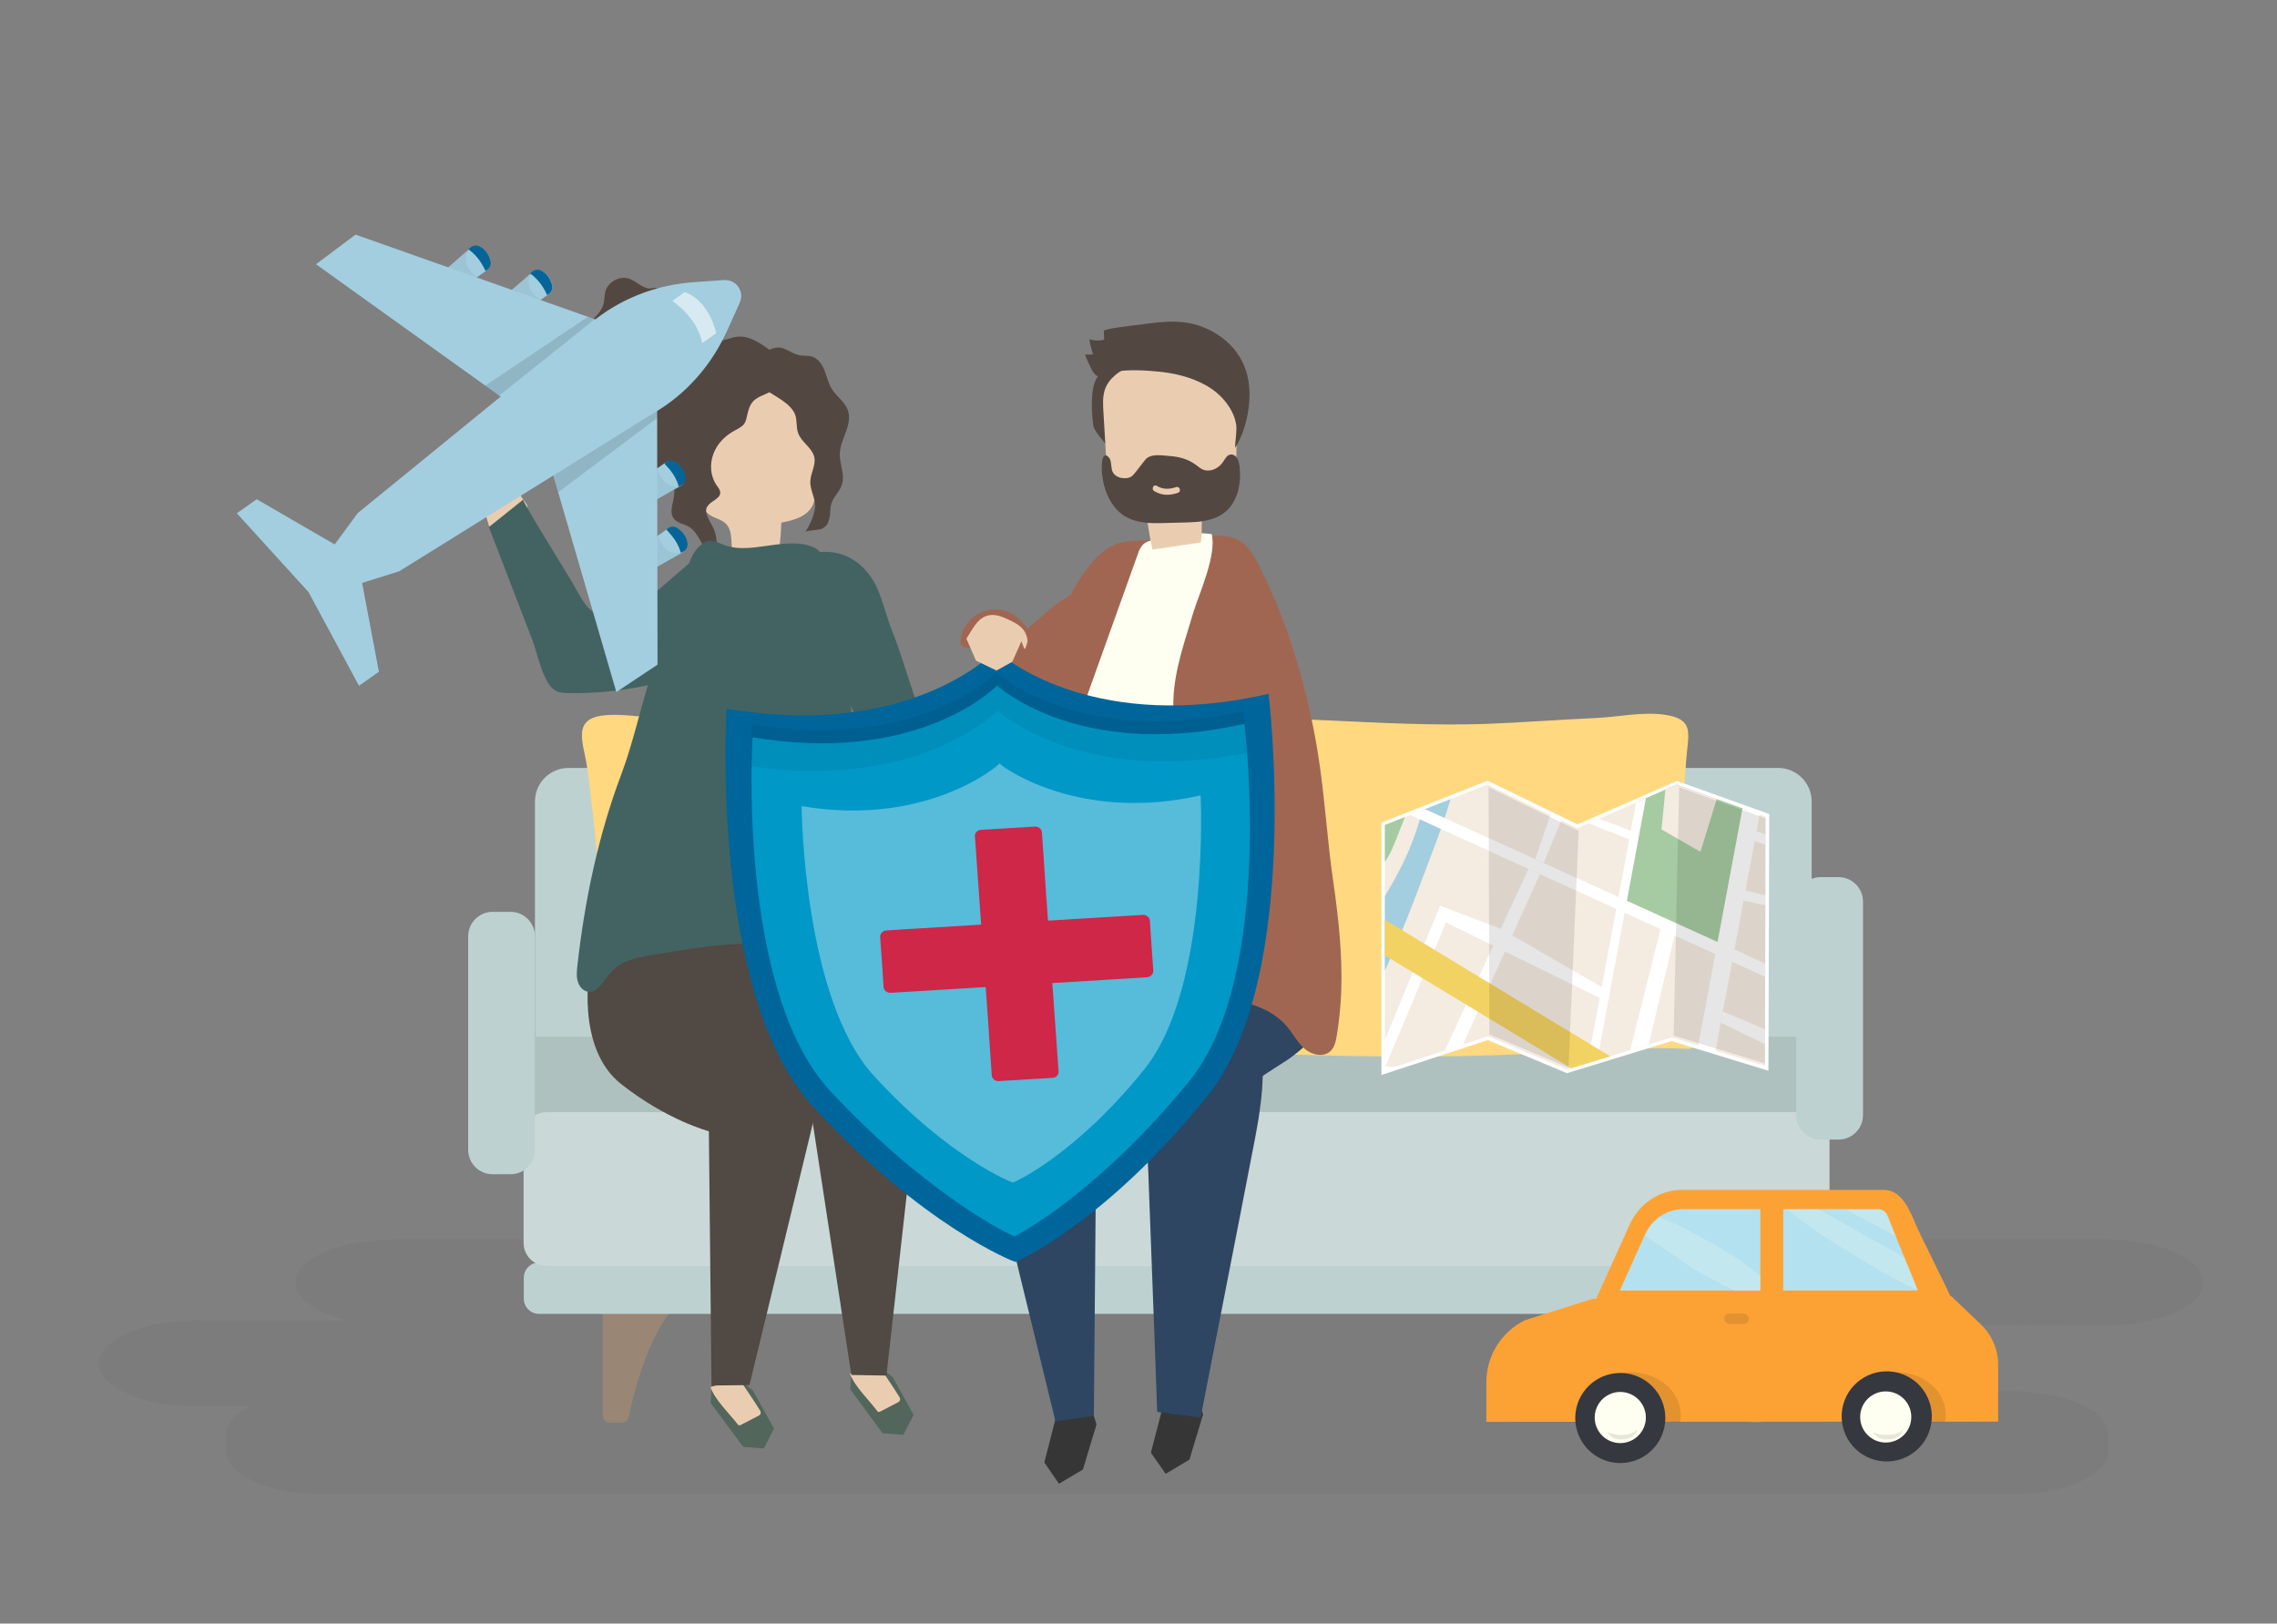 <?xml version="1.0" encoding="utf-8"?>
<!-- Generator: Adobe Illustrator 22.1.0, SVG Export Plug-In . SVG Version: 6.00 Build 0)  -->
<svg version="1.1" xmlns="http://www.w3.org/2000/svg" xmlns:xlink="http://www.w3.org/1999/xlink" x="0px" y="0px"
	 viewBox="0 0 1122 800" style="enable-background:new 0 0 1122 800;" xml:space="preserve">
<rect x="0" y="0" width="1122" height="800" fill="#808080" stroke="none"/>
<style type="text/css">
	.st0{display:none;}
	.st1{display:inline;fill:#FFFFFF;}
	.st2{opacity:0.1;fill:#606060;}
	.st3{fill:#998675;}
	.st4{fill:#BDD1D0;}
	.st5{fill:#AEC1BF;}
	.st6{fill:#CAD8D7;}
	.st7{fill:#FFD880;}
	.st8{fill:#363636;}
	.st9{fill:#2E4661;}
	.st10{fill:#A16652;}
	.st11{fill:#FFFFF1;}
	.st12{fill:#534741;}
	.st13{fill:#EACDB0;}
	.st14{fill:#52665B;}
	.st15{fill:#514943;}
	.st16{fill:#426362;}
	.st17{fill:#FFFFFF;}
	.st18{clip-path:url(#SVGID_2_);}
	.st19{clip-path:url(#SVGID_4_);fill:#A6CAA2;}
	.st20{clip-path:url(#SVGID_4_);fill:#A3CEDF;}
	.st21{clip-path:url(#SVGID_4_);fill:#FFFFFF;}
	.st22{clip-path:url(#SVGID_4_);fill:#F4EBE1;}
	.st23{clip-path:url(#SVGID_4_);fill:#F2D263;}
	.st24{opacity:0.1;}
	.st25{fill:#00659A;}
	.st26{fill:#0098C7;}
	.st27{opacity:6.000000e-02;}
	.st28{opacity:0.34;}
	.st29{fill:#CE2747;}
	.st30{display:inline;}
	.st31{fill:#DACAAF;}
	.st32{fill:#37454D;}
	.st33{fill:#4F3C22;}
	.st34{opacity:7.000000e-02;}
	.st35{fill:#99142B;}
	.st36{opacity:0.12;}
	.st37{fill:#A3CEDF;}
	.st38{opacity:5.000000e-02;}
	.st39{fill:#066598;}
	.st40{opacity:0.57;fill:#FFFFFF;}
	.st41{fill:#FCA235;}
	.st42{fill:#B4E1EF;}
	.st43{opacity:0.2;}
	.st44{fill:#35383F;}
</style>
<g id="Background" class="st0">
	<rect class="st1" width="1122" height="800"/>
</g>
<g id="shadow">
	<path class="st2" d="M1037.1,610.7H194.2c-26.7,0-48.5,9.5-48.5,21.2l0,0c0,8.1,10.5,15.1,25.7,18.7H97.2
		c-26.7,0-48.5,9.5-48.5,21.2l0,0c0,11.7,21.8,21.2,48.5,21.2h25.9c-7.2,3.7-11.6,8.5-11.6,13.7v8.5c0,11.7,21.8,21.2,48.5,21.2
		h830.4c26.7,0,48.5-9.5,48.5-21.2v-8.5c0-11.7-21.8-21.2-48.5-21.2l-56.5,0.5c4.3,0,11.3-1.5,16-4.5c8.2-5.2,8.6-13.2,4.6-19.8
		c-2.6-4.3-6.8-7.7-17.1-8.9l99.8,0.3c26.7,0,48.5-9.5,48.5-21.2l0,0C1085.6,620.3,1063.7,610.7,1037.1,610.7z"/>
</g>
<g id="object">
	<g>
		<g>
			<path class="st3" d="M297,638.1v59.4c0,1.9,1.6,3.5,3.5,3.5h5.9c1.7,0,3.1-1.2,3.4-2.8c2-9.8,9.7-43.1,25.7-57.5
				c2.3-2.1,0.8-6-2.4-6h-32.6C298.6,634.7,297,636.2,297,638.1z"/>
			<path class="st3" d="M871.8,640.1v55.5c0,3-2.4,5.4-5.4,5.4H864c-2.6,0-4.8-1.8-5.3-4.3c-2.2-10.6-9.1-38.2-22.4-53
				c-3.1-3.5-0.7-9,4-9h26.1C869.3,634.7,871.8,637.1,871.8,640.1z"/>
			<path class="st4" d="M876.2,580.4H280.1c-9.1,0-16.5-7.4-16.5-16.5v-169c0-9.1,7.4-16.5,16.5-16.5h596.1
				c9.1,0,16.5,7.4,16.5,16.5v169C892.7,573,885.3,580.4,876.2,580.4z"/>
			<rect x="263.6" y="510.8" class="st5" width="629.1" height="47.5"/>
			<path class="st4" d="M894,647.4H265.6c-4.2,0-7.5-3.4-7.5-7.5v-10.3c0-4.2,3.4-7.5,7.5-7.5H894c4.2,0,7.5,3.4,7.5,7.5v10.3
				C901.6,644,898.2,647.4,894,647.4z"/>
			<path class="st6" d="M890.2,623.8H269.4c-6.3,0-11.4-5.1-11.4-11.4v-53c0-6.3,5.1-11.4,11.4-11.4h620.7c6.3,0,11.4,5.1,11.4,11.4
				v53C901.6,618.7,896.5,623.8,890.2,623.8z"/>
			<path class="st4" d="M906,561.5h-8.9c-6.6,0-12-5.4-12-12V444.2c0-6.6,5.4-12,12-12h8.9c6.6,0,12,5.4,12,12v105.3
				C918,556.1,912.6,561.5,906,561.5z"/>
			<path class="st4" d="M251.6,578.6h-8.9c-6.6,0-12-5.4-12-12V461.3c0-6.6,5.4-12,12-12h8.9c6.6,0,12,5.4,12,12v105.3
				C263.6,573.2,258.2,578.6,251.6,578.6z"/>
			<path class="st7" d="M556.3,502.9c-0.8-9-3.5-19.6-3.8-23.1c-1.2-14.5-3.1-28.8-3.7-43.3c-0.9-20.9,0.5-42.5,2.4-63.3
				c1.1-12.1,3.9-18.9-11.3-21c-11.9-1.6-23.9,1.1-35.8,1.6c-19,0.8-37.9,2.2-56.9,2.9c-27,0.9-54.1-0.5-81.1-1.7
				c-13.8-0.6-27.6-1.2-41.4-1.4c-9.2-0.1-18.6-2.2-27.8-1c-15.3,1.9-9.2,14-7.6,25.5c3.9,28.7,6.5,57.6,8.1,86.5
				c0.4,8.2,0.8,16.5,0.3,24.7c-0.4,6.2-5,17.9-2,23.5c4.3,8.1,23.7,5.9,31.7,6.2c20.4,0.8,40.9,1.2,61.3,1.5
				c31,0.4,62-0.2,92.9-1.8c23.3-1.2,47.1-2.9,70.4-1.9C556.4,517.1,557,510.6,556.3,502.9z"/>
			<path class="st7" d="M835.9,502.9c-0.8-9-3.3-19.6-3.6-23.1c-1.2-14.5-2.9-28.8-3.5-43.3c-0.8-20.9,0.5-42.5,2.2-63.3
				c1-12.1,3.8-18.9-10.7-21c-11.3-1.6-22.7,1.1-34,1.6c-18,0.8-36,2.2-54,2.9c-25.7,0.9-51.4-0.5-77.1-1.7
				c-13.1-0.6-26.2-1.2-39.4-1.4c-8.8-0.1-17.6-2.2-26.4-1c-14.6,1.9-8.7,14-7.2,25.5c3.7,28.7,6.2,57.6,7.7,86.5
				c0.4,8.2,0.7,16.5,0.3,24.7c-0.3,6.2-4.8,17.9-1.9,23.5c4.1,8.1,22.6,5.9,30.1,6.2c19.4,0.8,38.8,1.2,58.3,1.5
				c29.4,0.4,58.9-0.2,88.3-1.8c22.2-1.2,44.8-2.9,66.9-1.9C836.1,517.1,836.6,510.6,835.9,502.9z"/>
		</g>
		<g>
			<g>
				<polygon class="st8" points="521.2,694.9 514.6,720.6 521.8,731.1 533.6,724.1 540.3,701.9 535.2,685.2 				"/>
				<polygon class="st8" points="573.8,690 567.1,715.8 574.4,726.2 586.1,719.2 592.8,697 587.8,680.3 				"/>
				<path class="st9" d="M563.3,523.7c-2.1-6.6-5.1-16.5-11.5-19.1c-13.4-5.5-28-10.3-41.8-6.2c-9.4,2.8-17.8,9.8-22.9,19.1
					c-3.9,7-6,15.3-6,23.5c0,7.9,3.8,14.5,5.6,22.1c11.1,45.8,22.2,91.5,33.4,137.3l18.9-2.8l1.2-140.4
					C548,549.4,567.4,536.8,563.3,523.7z"/>
				<path class="st9" d="M621,545.1c0.7-5,1.1-10,1.2-14.8c0.1-3.9-0.1-7.9-1.4-11.4c-1.4-4-4.1-7.1-7-9.9
					c-10.2-9.7-23.6-14.4-36.8-11c-5.9,1.5-11.4,4.5-16.5,8.1c-5.9,4.1-11.4,9-15.8,15.2c-0.4,0.6-0.9,1.3-0.7,2
					c0.1,0.5,0.5,0.9,0.9,1.3c7.3,6.9,13,16,16.6,26c4.3,12.2,4.2,24.1,4.7,37c0.6,15.1,1.1,30.2,1.7,45.3
					c0.8,20.9,1.6,41.8,2.3,62.8l21.4,2.8c3.8-19.3,7.5-38.5,11.3-57.8c5.3-27.1,10.6-54.1,15.8-81.2
					C619.6,554.8,620.4,550,621,545.1z"/>
			</g>
			<path class="st9" d="M650.8,501c0.4-5-1.1-10.2-2.7-15c-2.7-8.2-6-16.5-11.9-22.8c-12.4-13.4-27.2-9.7-43.2-9.9
				c-11.8-0.2-23.5,0.7-35.2,2.5c-9.7,1.5-23.7,2.4-31.5,8.5c-9.8,7.6-18.9,16.3-27,25.8c-9.7,11.5-21.1,31.8-1.9,40.5
				c3.7,1.7,7.9,1.7,12,1.3c12.6-1,24.8-4.9,37.4-6.5c12.5-1.6,26.2-0.7,36.4,6.8c7,5.2,13.8,13.7,22.3,11.8
				c6-1.4,8.5-7.3,12.8-10.9c6.3-5.2,14.1-8.9,20.6-14.2c4.6-3.7,9.2-8,11-13.7C650.4,503.8,650.7,502.4,650.8,501z"/>
		</g>
		<path class="st10" d="M660.9,488.6c-0.3,7.2-1,14.4-2.2,21.7c-0.5,2.9-1.1,5.9-3.3,7.8c-3.4,3-9,1.7-12.5-1.3
			c-3.5-3-5.6-7.2-8.5-10.7c-10.2-12.3-28.1-14.2-44-15.2c-11.7-0.7-23.4-1.4-35-2.2c-10.7-0.7-21.5-1.3-31.9,1.2
			c-19.9,4.8-38,20.9-58.1,17.2c-0.8-0.1,10.4-12.3,11.6-13.2c6.3-5.2,5.7-5.9,5.7-14.7c0-16.8,0.8-33.7,2.3-50.5
			c2.8-30.6,15.1-56.9,24.2-85.9c4.6-14.4,8.7-29,15-42.8c4.9-10.7,13.7-26.5,24.5-31.4c3.6-1.7,7.7-1.9,11.6-2.2
			c12-0.7,24-1.4,35.9-2.2c4.4-0.3,8.9-0.5,12.9,1.3c6,2.7,9.5,9.3,12.5,15.5c13.6,27.7,22.4,57.8,27.6,88.9
			c3.6,21.8,4.7,44,7.9,65.4C659.7,453.5,661.5,470.9,660.9,488.6z"/>
		<path class="st11" d="M578.2,344.5c-0.3,8.3,0.7,16.6,1.8,24.8c3.1,23.4,7.8,46.6,12.6,69.7c2.4,11.8,4.9,23.5,7.3,35.3
			c1.1,5.5,1.3,12.6,3.6,17.7c0.3,0.7,7.4,7.6,4.4,8.3c-23.6,5.7-48.3-11.5-72-6c-12,2.8-24.2,11.2-35.5,6.5
			c-1.4-0.6-2.8-1.4-3.5-2.8c-1-1.9-0.2-4.2,0.5-6.2c3.7-10.1,8.2-19.6,8.5-30.3c0.3-11,1.2-22.1,2.9-33c3.1-19.2,9.6-37.3,16-55.3
			c11.9-33.2,23.8-66.5,35.7-99.7c0.6-1.8,1.3-3.6,2.5-4.9c1.4-1.6,3.4-2.1,5.3-2.6c9.2-2.2,19.5-4.2,28.8-2.8
			c2.4,10.2-5.8,28.4-8.9,38C584.1,315.3,578.8,329.3,578.2,344.5z"/>
		<g>
			<path class="st12" d="M551.7,191.4c-3.1,6.1-4.4,13.1-4.3,19.9c0,1.8,0,3.9-1.4,5.1c-1.5,1.2,0,3.7-1.3,2.2
				c-1.3-1.5-5.6-6.6-5.9-8.6c-0.7-4.5-0.9-9.1-0.7-13.7c0.2-4,0.8-8.2,3.2-11.3c1.4-1.9,3.4-3.2,5.4-4.6c2.8-1.9,5.8-3.9,9.1-4.7
				c5.7-1.4,9.4,0.5,4.5,4.8C556.7,183.8,553.8,187.2,551.7,191.4z"/>
			<g>
				<path class="st13" d="M591.7,267.3c-7.9,1.2-15.9,2.3-23.8,3.5c-1.6-6.8-2.6-13.8-3.2-20.8c-7-0.8-15.3-2.7-18-9.8
					c-0.9-2.3-1-4.7-1.2-7.2c-0.6-10.1-1.2-20.1-1.8-30.2c-0.2-3.5-0.4-7.1,0.6-10.4c1.8-5.8,6.9-9.4,12.1-11.8
					c13-6.1,28.6-6.7,41.3,0.4c3.4,1.9,6.6,4.4,8.7,7.9c3.2,5.4,3.2,12.2,3.1,18.7c-0.1,5.9-0.2,11.8-0.3,17.8
					c-0.1,6.8-0.7,14.7-5.8,18.5c-2.7,2-6.3,2.6-8.6,5.2C590.6,253.5,593,261.1,591.7,267.3z"/>
			</g>
			<path class="st12" d="M544,239c1.6,6.2,4.9,12,10.2,15.3c6,3.7,13.3,3.6,20.1,3.4c3.8-0.1,7.5-0.2,11.3-0.3
				c9.5-0.3,18.9-2,23.3-12.2c2-4.7,2.5-10.1,1.9-15.3c-0.2-1.4-0.4-2.9-1.2-4.1c-0.7-1.2-2.1-2.1-3.4-1.8c-1.7,0.3-2.6,2.2-3.6,3.7
				c-2.2,3.2-6.3,5.1-9.8,3.7c-1-0.4-1.9-1.1-2.8-1.8c-0.4-0.3-0.7-0.6-1.1-0.8c-3.7-2.7-8.2-3.8-12.6-4.1c-3.8-0.3-9.5-1.4-12.1,2
				c-1.5,2-3.1,3.9-4.6,5.9c-0.6,0.8-1.3,1.6-2.1,2.2c-0.9,0.6-1.9,0.8-2.9,0.8c-2.6,0.2-5.5-0.9-6.5-3.4c-0.4-1.1-0.4-2.3-0.6-3.5
				c-0.1-1.2-0.4-2.5-1.1-3.3c-3-3.3-3.5,2.2-3.5,4.1C542.8,232.4,543.2,235.8,544,239z M570,239.4c3.1,1.9,6.3,1.7,9.6,0.6
				c1.7-0.6,2.6,2.2,0.9,2.8c-4,1.4-8,1.5-11.7-0.8C567.1,241.1,568.4,238.4,570,239.4z"/>
			<path class="st12" d="M538.6,174.6c-0.8-2.4-1.4-4.9-1.8-7.4c2.4,0.7,4.9,0.8,7.3,0.2c-0.1-1.4-0.1-2.9-0.2-4.3
				c-0.1-1.2,16.2-2.9,17.5-3.1c12.4-1.7,23.6-3.2,35.2,2.9c9.9,5.2,16.5,13.4,18.5,24.3c1.9,10.5-0.8,24.5-6.5,33.5
				c-0.1-2.8,1.2-9.5,0.4-12.2c-0.5-2.7-1.6-5.2-3-7.5c-2.8-4.6-6.9-8.4-11.7-11.1c-7.5-4.2-16.1-6.2-24.6-6.9
				c-7.8-0.7-17.3-1.2-24.8,1.3c-3.6,1.2-4.2,2.1-6.6-1.5c-0.4-0.6-3.9-8.1-3.6-8.1C536,174.8,537.3,174.7,538.6,174.6z"/>
		</g>
		<g>
			<path class="st10" d="M499.3,384.1c7.3-13.8,11.3-28.8,18-43.2c4.2-9,8.8-17.7,13.6-26.4c1.3-2.4,12.8-25.2,14.3-24.9
				c-5.9-1.1-12.2,0.6-17.7,3.6c-5.5,3-10.4,7.2-15.2,11.3c-3.3,2.8-6.6,5.7-9.9,8.5c-1.5,1.3-3,2.6-4.3,4.2c-1.6,2-2.6,4.4-3.6,6.7
				c-5.3,12.1-11,24-15.9,36.3c-4,10-11.3,23.8-7.3,34.8c2,5.6,4.8,9,11.4,7.5c5.1-1.2,8.7-5.7,11.6-10
				C496.2,389.7,497.9,386.9,499.3,384.1z"/>
		</g>
		<g>
			<g>
				<polygon class="st14" points="350.7,682.6 350.2,691.3 366.2,712.9 376.4,713.7 381.4,703.9 371.1,685.3 355.8,672.8 				"/>
				<path class="st13" d="M363.5,701.8c0.1,0.2,0.3,0.4,0.5,0.5c0.4,0.1,0.7,0,1.1-0.2c2.7-1.4,5.4-2.8,8.1-4.2
					c0.7-0.3,1.4-0.7,1.6-1.4c0.2-0.7-0.2-1.4-0.6-2c-3-4.8-6.2-9.5-9.4-14.2c-4.8,1-10.1,1.6-14.7,3.2
					C352.3,689.8,359.3,696.4,363.5,701.8z"/>
			</g>
			<g>
				<polygon class="st14" points="419.5,675.9 419,684.6 434.9,706.2 445.1,707 450.2,697.2 439.9,678.6 424.5,666.1 				"/>
				<path class="st13" d="M432.2,695.2c0.1,0.2,0.3,0.4,0.5,0.5c0.4,0.1,0.7,0,1.1-0.2c2.7-1.4,5.4-2.8,8.1-4.2
					c0.7-0.3,1.4-0.7,1.6-1.4c0.2-0.7-0.2-1.4-0.6-2c-3-4.8-6.2-9.5-9.4-14.2c-4.8,1-10.1,1.6-14.7,3.2
					C421.1,683.1,428.1,689.7,432.2,695.2z"/>
			</g>
			<g>
				<path class="st15" d="M290.7,476.2c0,0-7.5,39.9,15.3,57.9s43.3,23.3,43.3,23.3l1.3,125.3l18.7-0.2L402.6,545l-43.2-83.9
					L290.7,476.2z"/>
				<polygon class="st15" points="411.8,457.2 452.2,540.3 436.8,677.8 419.5,677.5 398.5,540.3 349.5,463.8 				"/>
			</g>
			<g>
				<g>
					<g>
						<path class="st13" d="M361.2,274.9c7.3,0.7,14.5,1.4,21.8,2.1c1.1-6.4,1.8-12.9,2-19.5c6.3-1.1,13.8-3.2,16-9.9
							c0.7-2.1,0.7-4.5,0.7-6.7c0.1-9.4,0.2-18.8,0.2-28.1c0-3.2,0-6.6-1-9.6c-1.9-5.3-6.7-8.4-11.5-10.4
							c-12.1-5.1-26.3-4.9-37.5,2.3c-3,1.9-5.8,4.4-7.5,7.7c-2.7,5.1-2.3,11.5-1.9,17.5c0.4,5.5,0.7,11,1.1,16.5
							c0.4,6.3,1.3,13.6,6.1,16.9c2.5,1.8,5.8,2.1,8,4.4C361.6,262,359.8,269.2,361.2,274.9z"/>
					</g>
					<path class="st12" d="M391,202.7c0.3,0.5,0.6,1,0.8,1.6c1.1,2.9,0.4,6.2,1.5,9.1c1.6,4.6,7.1,7.3,8,12.1
						c0.7,3.9-1.9,7.7-2,11.7c-0.2,4.4,2.7,8.4,2.3,12.8c-0.3,3.7-2.6,9-4.8,12.1c0.7-0.9,6.9-0.7,8.5-1.7c2.5-1.6,2.7-2.5,3.4-5.1
						c0.7-2.6,0.1-5.1,1.2-7.8c1.3-3.3,4.2-5.7,5.1-9.2c1.3-4.7-1.3-9.7-1.2-14.6c0.2-7.4,6.5-14.5,4-21.5
						c-1.4-4.1-5.5-6.7-7.8-10.4c-1.8-2.8-2.5-6.1-3.7-9.2c-1.2-3.1-3.3-6.1-6.5-7c-1.8-0.5-3.7-0.2-5.5-0.5
						c-3.1-0.5-5.8-2.6-8.8-3.6c-4.3-1.4-11.8,3.1-14.3,6.8c-2.4,3.7-1.1,6.7,1.5,9.9C377.1,193.4,387.4,196.7,391,202.7z"/>
				</g>
				<path class="st12" d="M329.2,182.4c-2.5,1.9-5.7,3.4-8,5.6c-4.5,4.4-5.3,11.3-5.3,17.6c0,5.6-2.4,10.6-1.7,16.5
					c0.5,3.9,2.2,7.9,5.5,10.1c4,2.8,10.3,3.2,12.1,7.7c2,4.9-3,11.3,0.2,15.6c1.8,2.4,5.2,2.6,7.7,4.2c2.8,1.7,4.3,4.9,6,7.7
					c1.7,2.8,4.3,5.6,7.6,5.6c0-5,0.1-9-2.1-13.5c-1.3-2.6-5-7.5-2.3-10.4c1.7-2.4,5.9-3.3,6-6.3c0-1.4-1-2.6-1.8-3.7
					c-3.1-4.5-3.5-10.5-1.5-15.6c1.9-5.1,6-9.1,10.9-11.6c5.7-2.9,4.7-4.2,6.3-9.7c1.4-5.1,4.3-6.3,8.8-8.2c4-1.7,5.3-2.8,6.8-6.6
					c1-2.8,2.3-6.2,0.7-9.2c-1.3-2.4-3.6-4.2-5.9-5.8c-4.7-3.4-9.9-7-15.7-6.5c-3.2,0.3-6.2,1.9-9.4,2.1c-2.1,0.2-4.3-0.3-6.4-0.3
					c-3.7-0.1-7.5,1.1-10.4,3.4c-3,2.3-2.8,4.6-4.4,7.7C331.8,180.2,330.6,181.4,329.2,182.4z"/>
				<path class="st12" d="M341.8,161.7c0.5-3.5,0.1-8-3.3-9.1c-1.8-0.6-3.9,0.1-5.8-0.2c-4-0.7-5.5-5.6-7.7-9.1
					c-0.3-0.5-0.7-1.1-1.3-1.3c-0.8-0.3-1.7,0-2.6,0.1c-4,0.6-7.1-3.3-10.9-4.7c-4.7-1.7-10.5,1.3-11.9,6.2c-0.5,2-0.4,4.1-0.9,6.1
					c-2.1,8.1-13.8,11.7-13.9,20c-0.1,5.6,5.5,10.9,3.5,16.2c-1.3,3.4-5.6,5.7-5,9.3c0.4,2.3,2.8,3.8,5.1,3.7
					c2.3-0.1,4.4-1.4,6.1-2.9c2.7-2.5,4.8-5.6,7.4-8.2c2.6-2.6,6.1-4.7,9.7-4.4c3.5,0.4,6.8,3.1,10.3,2.4c2.8-0.5,4.8-3.1,7.6-3.8
					c2.6-0.7,5.3,0.3,7.9,0.4c2.7,0.1,5.9-1.3,5.9-4c0-0.6-0.2-1.3,0-1.9c0.5-1.7,3.5-1.7,4-3.4c-1.4-2.1-3.4-1.3-4.4-4.1
					C340.9,166.7,341.5,163.8,341.8,161.7z"/>
			</g>
			<path class="st16" d="M376,269.2c8.7-1.2,17.5-2.7,24.8,0.4c6.2,2.7,6.1,10.5,7.4,16.4c11.1,47.1,15.1,94.8,19.1,142.8
				c0.9,10.8,1.8,21.7,2.7,32.5c0.6,7.3,1.2,14.6,1.5,21.9c-1.6,1.4-3.6-1.2-4.7-3c-1.7-2.7-4.5-4.3-7.4-5.7
				c-15.1-7.3-32.2-9.8-48.9-9.6c-16.8,0.2-33.4,3-49.9,5.8c-6,1-12.2,2.2-16.9,5.9c-2.9,2.3-5.1,5.5-7.4,8.4
				c-1.4,1.7-3,3.4-5.1,3.7c-2.8,0.4-5.4-1.8-6.3-4.5c-1-2.6-0.7-5.5-0.4-8.3c3.6-32.2,10.3-64.3,21.7-94.5
				c5.9-15.7,9.4-32.7,14.6-48.7c5.2-15.7,10.6-31.4,16.1-47c0-0.1,0-0.1,0.1-0.2c2-5.7,2.8-11.4,7.3-16c6.1-6.3,9-1.3,15.8,0
				C365,270.5,370.5,270,376,269.2z"/>
			<g>
				<path class="st13" d="M418,415.9c-0.1,0.2-0.2,0.4-0.3,0.5c-3.7,5.9-8.8,10.9-14.8,14.5c-0.3,0.2-0.6,0.4-0.9,0.4
					c-0.4,0-0.7-0.1-1.1-0.2c-3.3-1.2-6.8-2.4-9.3-4.9c-0.7-0.7-1.4-1.8-1.1-2.8c0.2-0.7,0.9-1.1,1.5-1.4c1-0.6,3.8-1.6,4.1-2.7
					c0.4-1.2-1-1.8-1.8-2.4c0.6-1.5,1.2-3,1.9-4.5c0.4-0.9,1-3.6,1.7-4.2c0,0,12-8.3,12-8.3l9.6,5.3
					C419.2,408.5,419.5,413.1,418,415.9z"/>
				<path class="st16" d="M429.2,284.4c1.2,1.7,2.2,3.6,3.1,5.6c3.1,7,4.7,14.6,7.6,21.7c3.1,7.6,5.5,15.8,8.1,23.6
					c2.9,8.6,6.1,17.6,5,26.8c-0.3,2-2,3.8-3.1,5.5c-2.5,3.9-5,7.7-7.5,11.6c-6.1,9.4-12.3,18.9-18.4,28.3
					c-2.2,3.4-4.4,6.8-6.6,10.2c0,0-20.8-5.7-20.8-5.7c6.8-15.7,13.6-31.3,20.4-47c1.2-2.9,2.7-5.7,3.8-8.7c1.7-4.8-3.8-12-5.9-16.6
					c-7.2-15.6-14.1-31.3-20.6-47.2c-1.2-3-2.5-6-3.3-9.2c-0.4-1.7-0.7-3.6-0.1-5.2c0.9-2.3,3.4-3.5,5.7-4.4
					C409.7,269.1,421.9,273.6,429.2,284.4z"/>
			</g>
			<g>
				<path class="st13" d="M241.9,261.4c-0.1-0.2-0.2-0.4-0.3-0.6c-2.6-6.5-3.6-13.5-3-20.5c0-0.3,0.1-0.7,0.2-1
					c0.2-0.3,0.5-0.6,0.8-0.8c2.9-2,5.9-4.1,9.4-4.6c1-0.2,2.3-0.1,2.9,0.8c0.4,0.6,0.4,1.4,0.3,2.1c-0.1,1.1-0.9,4-0.2,4.9
					c0.7,1,2.1,0.2,3-0.1c0.8,1.4,1.7,2.7,2.5,4.1c0.5,0.8,2.4,2.9,2.4,3.9c0,0-0.3,14.6-0.3,14.6l-9.9,4.7
					C247.3,266.7,243.4,264.2,241.9,261.4z"/>
				<path class="st16" d="M334.8,332.5c-5.7,2.7-12.1,4.4-18.2,5.7c-12,2.4-24.2,3.5-36.4,3.3c-2.2,0-4.6-0.1-6.5-1.2
					c-6.1-3.4-8.9-18.5-11.3-24.8c-1.7-4.3-3.3-8.6-5-12.9c-4-10.5-8.1-21-12.1-31.5c-1.5-3.8-2.9-7.6-4.4-11.4
					c0,0,16.9-13.5,16.9-13.5c-0.7,0.5,21.6,36.4,23.6,39.8c6.7,11.4,9.8,21.7,26,15.8c6.8-2.5,12.5-7.3,18-12
					c6.8-5.9,13.6-11.7,20.4-17.6c0.9-0.8,2-1.7,3.2-1.7c1.5,0,2.7,1.2,3.6,2.4c3.6,5.1,3.7,11.8,3.7,18c0,9-0.1,18.5-4.3,26.5
					C348.2,324.3,342,329.1,334.8,332.5z"/>
			</g>
		</g>
		<g>
			<polygon class="st17" points="826.3,384.8 777.3,406.2 734.1,385.2 733,384.7 680.7,405.3 680.7,529.7 733.1,512.5 772.1,528.8 
				823.7,513 871.4,527.6 871.8,401.1 			"/>
			<g>
				<defs>
					<polygon id="SVGID_1_" points="826.7,386.8 826.3,386.6 777.3,408.1 733.3,386.8 732.9,386.6 682.4,406.5 682.4,527.3 
						733.2,510.6 772.2,527 823.7,511.2 869.7,525.2 870,402.4 					"/>
				</defs>
				<clipPath id="SVGID_2_">
					<use xlink:href="#SVGID_1_"  style="overflow:visible;"/>
				</clipPath>
				<g class="st18">
					<g>
						<defs>
							
								<rect id="SVGID_3_" x="701.7" y="346.9" transform="matrix(1.939604e-02 -1 1 1.939604e-02 302.672 1220.159)" width="143.3" height="217.8"/>
						</defs>
						<use xlink:href="#SVGID_3_"  style="overflow:visible;fill:#F4EBE1;"/>
						<clipPath id="SVGID_4_">
							<use xlink:href="#SVGID_3_"  style="overflow:visible;"/>
						</clipPath>
						<polygon class="st19" points="864,385 848.9,467 797.7,444.2 810.1,377.7 						"/>
						<path class="st20" d="M704.3,390.7c-3.1,6.7-4.7,14-7.2,20.9c-4.4,12.7-11.2,24.4-18.2,35.8c-4.2,6.7-8.4,13.4-12.8,20
							c-2.1,3.2-4.3,6.5-5.3,10.2c-1.9,7.3,1,14.8,3.9,21.8c2.1,1.4,5.1,0.7,7.1-0.9c2-1.6,3.1-4,4.2-6.3
							c8.7-18.4,16.6-37.2,23.7-56.2c7-18.9,15.7-39.3,19-59.2C711.7,372,706.4,386,704.3,390.7z"/>
						<path class="st21" d="M871.8,376.2c-3,0-6,0.1-9.1,0.2l-31,166.2l8.7,1.6L871.8,376.2z"/>
						<path class="st21" d="M814.7,373.7c-1.5-0.1-3-0.3-4.4-0.4l-30.8,165.3l4.4,0.8L814.7,373.7z"/>
						<polygon class="st21" points="889.2,483.6 686.5,391.6 682.7,396 892.1,491.5 						"/>
						<path class="st19" d="M687.5,414.7c-2.1,5.2-4.5,10.8-9.3,13.7c-5.7,3.3-12.9,1.7-19-0.6c-4.4-1.6-9-4-10.7-8.3
							c-1.6-4.2,0.1-8.8,1.8-13c3.8-9.3,7.5-18.5,11.3-27.8c0.5-1.3,1-2.6,2-3.5c1.6-1.7,4-2.2,6.3-2.6c7.6-1.2,28.3-4.7,30.5,5.7
							c1,5-3,11.5-4.7,15.8C692.9,401,690.2,407.8,687.5,414.7z"/>
						<polygon class="st21" points="804.5,409.7 735.2,383.2 725.5,383.2 804.4,414.2 						"/>
						<polygon class="st21" points="765,398.7 756.5,423.3 760.7,425.2 770.7,400.9 						"/>
						<polygon class="st21" points="849,498.4 881.2,512.1 881.1,520 847.9,503.9 						"/>
						<polygon class="st21" points="865.5,409.6 883.2,415.8 883,420.7 863.4,414 						"/>
						<polygon class="st21" points="859.4,438.7 888.2,445.2 887.8,450 856,443.1 						"/>
						<polygon class="st21" points="758.8,430.7 715.6,526.4 708,526.2 753.2,428.1 						"/>
						<polygon class="st21" points="739.6,457.7 709.6,446.3 677,525.6 682.6,525.7 712.5,454.5 790.1,492.7 792.1,488 						"/>
						<polygon class="st21" points="818.5,456.7 799.4,532.8 808.1,533 826.1,456.9 						"/>
						<polygon class="st22" points="850.6,378.5 837.9,419.7 818.7,408.7 821.6,379.2 						"/>
						
							<rect x="638.6" y="490.5" transform="matrix(0.855 0.518 -0.518 0.855 365.204 -312.27)" class="st23" width="206.6" height="15"/>
					</g>
				</g>
			</g>
			<polygon class="st24" points="824.7,510.3 869.7,524 870,403.2 827.4,387.9 			"/>
			<polygon class="st24" points="733.9,509.7 772.9,526 777.9,409.4 733.5,387.9 			"/>
		</g>
		<g>
			<g>
				<g>
					<g>
						<path class="st25" d="M625.1,341.9c-84,19.2-128.1-15.8-134-21c0,0-0.1-0.5-0.4-0.3c-0.2-0.2-0.3,0.3-0.3,0.3
							c-5.6,5.5-47.4,42.8-132.4,28.3c0,0-8.5,140.3,42.5,196c54.6,59.5,99.6,76.7,99.8,76.6c0.2,0.2,44.5-19.2,94.8-81.9
							C642.1,481.2,625.1,341.9,625.1,341.9z"/>
					</g>
					<g>
						<path class="st26" d="M613.2,356.7c-76.2,17.1-116.2-14-121.6-18.6c0,0-0.1-0.5-0.3-0.3c-0.2-0.2-0.3,0.3-0.3,0.3
							c-5.1,4.9-43,38.1-120.2,25.2c0,0-7.8,124.9,38.5,174.5c49.5,53,90.4,71.6,90.6,71.4c0.2,0.1,40.3-20.4,86-76.3
							C628.6,480.6,613.2,356.7,613.2,356.7z"/>
					</g>
					<g class="st27">
						<g>
							<path d="M491.3,350.4c0,0,0.1-0.5,0.3-0.3c0.2-0.2,0.3,0.3,0.3,0.3c5.5,4.7,45.9,36.1,122.7,20.5
								c-0.8-12.7-1.8-20.6-1.8-20.6c-76.2,17.1-116.2-14-121.6-18.6c0,0-0.1-0.5-0.3-0.3c-0.2-0.2-0.3,0.3-0.3,0.3
								c-5.1,4.9-43,38.1-120.2,25.2c0,0-0.5,8-0.5,20.7C447.8,388.9,486.1,355.4,491.3,350.4z"/>
						</g>
					</g>
				</g>
				<g class="st28">
					<path class="st17" d="M591.6,391.9C534,405,496.8,380,492.7,376.4c0,0-0.1-0.4-0.2-0.2c-0.2-0.1-0.2,0.2-0.2,0.2
						c-3.8,3.8-39,30.7-97.3,20.8c0,0,0.6,94.8,35.7,133c37.4,40.8,68.3,52.6,68.4,52.5c0.2,0.1,30.5-13.1,65-56.1
						C596.3,486.3,591.6,391.9,591.6,391.9z"/>
				</g>
			</g>
			<g>
				<path class="st29" d="M521.6,527.9c-0.9-13.3-1.9-26.5-2.8-39.8c-0.1-1.2-0.2-2.5-0.3-3.7c10.4-0.6,20.8-1.3,31.2-1.9
					c5.2-0.3,10.4-0.6,15.6-1c1.7-0.1,3.1-1.6,3-3.2c-0.6-8.2-1.2-16.5-1.7-24.7c-0.1-1.6-1.7-2.9-3.4-2.8
					c-14.3,0.9-28.5,1.7-42.8,2.6c-1.3,0.1-2.7,0.2-4,0.2c-0.7-9.7-1.4-19.3-2-29c-0.3-4.8-0.7-9.7-1-14.5c-0.1-1.6-1.7-2.9-3.4-2.8
					c-8.9,0.5-17.7,1.1-26.6,1.6c-1,0.1-1.7,0.4-2.2,1c-0.5,0.5-0.9,1.2-0.8,2.2c0.9,13.3,1.9,26.5,2.8,39.8
					c0.1,1.2,0.2,2.5,0.3,3.7c-10.4,0.6-20.8,1.3-31.2,1.9c-5.2,0.3-10.4,0.6-15.6,1c-1.7,0.1-3.1,1.6-3,3.2
					c0.6,8.2,1.2,16.5,1.7,24.7c0.1,0.9,0.5,1.6,1.1,2c0.6,0.5,1.3,0.8,2.4,0.8c14.3-0.9,28.5-1.7,42.8-2.6c1.3-0.1,2.7-0.2,4-0.2
					c0.7,9.7,1.4,19.3,2,29c0.3,4.8,0.7,9.7,1,14.5c0.1,1.6,1.7,2.9,3.4,2.8c8.9-0.5,17.7-1.1,26.6-1.6
					C520.4,531,521.7,529.6,521.6,527.9z"/>
			</g>
		</g>
		<g class="st0">
			<g class="st30">
				<path class="st31" d="M753.4,489.3c0.1,2.2,0,4.4-0.3,6.6c-0.5,4.1-1.8,8.3-5,11.1c-1.3,1.2-3,2.1-3.8,3.7
					c-1.7,3.1,0.7,6.8,3.4,9.2c9,7.8,22,10.1,34.2,9.5c3.7-0.2,7.5-0.6,11-1.9c6.8-2.4,12.1-7.8,15.2-13.9c3.2-6.1,4.4-13,4.8-19.8
					c0.6-9.7-0.5-19.6-3.5-29c-2-6-4.8-11.8-9.3-16.4c-2.9-3-6.5-5.5-10.6-6.9c-4-1.4-8.3-1.1-12.5-1.8c-6-0.9-12.5-1-18.4,0.3
					c-5.2,1.2-13,3.1-13.9,8.8c-0.4,2.4,0.1,4.9,0.7,7.3C748.4,467.1,752.9,478.1,753.4,489.3z"/>
				<path class="st31" d="M746.6,498.7c0,0-11.4,2.3-13.6,13.3c-1.2,5.7-0.1,14.2-2.7,19.4c-1.4,2.6-3.9,4.2-5.8,6.4
					c-1.4,1.5-4.9,3.3-5.5,5.2c-0.4,1,0.2,2.2,0.9,3c5.6,6.9,11.8,1.6,15.1-4.1c2.6-4.3,4.9-13.1,10-15.2c8-3.3,12.9,1.3,18.7-1.4
					c5.7-2.7,4.5-24.7,4.5-24.7l-22.4-2.7L746.6,498.7z"/>
				<path class="st31" d="M772.8,512.6c-1,0.5-1.9,1.1-2.7,1.8c-4.5,3.7-7.6,8.2-7.3,14.2c0.3,5.8,3.4,13.8,2.1,19.5
					c-0.4,0.2-2.7,5.2-3.1,6c-1.2,2-2.3,3.4-3.9,5.1c-0.5,0.5-0.9,1-1.2,1.5c-1,1.8-0.2,4.2,1.6,5.1c9.7,4.8,13.2-6,14.9-13
					c0.8-3.3,1.3-6.7,2.7-9.8c1.9-4.4,4.7-6.2,8.7-8.6c2.3-1.4,4.4-3.2,6.4-5c2.6-2.4,5.1-4.9,7.3-7.6c1.5-1.8,2.8-3.9,3-6.3
					c0.3-5.6-5.9-6.7-10-6.1C785.1,510.1,778.2,509.8,772.8,512.6z"/>
				<g>
					<path class="st32" d="M741.7,438.5l1.2,4.1c0,0,10.6,13.8,38.4,6.4c12.6-5.4,9.5-7.5,9.5-7.5l-1.7-2.3
						C789.1,439.1,768.5,455.5,741.7,438.5z"/>
					<g>
						<path class="st31" d="M735.4,425.1c0,1.6-0.1,3-0.1,4.3c-0.1,1.2-0.1,2.3,0.2,3.5c0.3,1,0.9,1.8,1.5,2.6
							c2.5,3,6.2,4.8,9.6,6.6c3.5,1.8,6.7,4.4,10.6,5.1c6.2,1.1,12.6,0.8,18.7-0.9c6.3-1.8,11.2-5.5,16.7-9.1c1-0.6,2-1.3,2.6-2.3
							c0.7-1.1,0.9-2.5,1.1-3.8c1.1-10.9-0.7-22.1-5.2-32.1c-0.7-1.6-1.6-3.3-3.2-4.1c-1-0.5-2.1-0.5-3.2-0.6
							c-7.4-0.3-14.9-0.5-22.3-0.5c-4.4,0-12.2-1.5-16.3-0.1C735.8,397.1,735.5,414.5,735.4,425.1z"/>
						<path class="st33" d="M732.9,392.7c-0.9,7-0.2,11.2-0.1,18.3c3.9-1.1,7.1-3.6,10.2-6.1c2.3-1.9,13.1-9.6,10.6-12.4
							c-0.8-0.9-7.1-1.7-8.4-2C741.6,389.6,736.7,392.2,732.9,392.7z"/>
						<path class="st33" d="M794.5,416.4c0.3,1.4,2.9-2.5,2.9-2.5c1-1.6,1.8-3.3,2.5-4.9c1.6-3.5,2.9-7.2,3.7-10.9
							c0.1-0.3,0.1-0.6,0.1-0.9c-0.1-0.4-0.4-0.7-0.7-1c-2.9-2.6-14.1-7.1-17.5-3.2c-0.9,1-1,2-2.2,2.8c3.9,1.6,4.9,2.9,6.7,6.7
							C792.1,407,793.6,411.6,794.5,416.4z"/>
						<g class="st34">
							<path class="st33" d="M772.2,398.5c-1.8,3.2-1.9,6.8-0.4,10.1c0.5,1.1,2.1,0.2,1.6-0.9c-1.2-2.7-1.1-5.6,0.4-8.2
								C774.4,398.4,772.8,397.4,772.2,398.5z"/>
							<path class="st33" d="M761.7,397.3c-0.9-0.8-2.3,0.5-1.4,1.3c2.2,2.1,3.3,5,2.8,8.1c-0.2,1.2,1.6,1.7,1.8,0.5
								C765.5,403.6,764.4,399.9,761.7,397.3z"/>
							<path class="st33" d="M768.1,394.5c-0.1-1.2-2-1.3-1.9,0c0.1,1.5,0.2,2.9,0.3,4.4c0.1,1.2,2,1.3,1.9,0
								C768.3,397.5,768.2,396,768.1,394.5z"/>
						</g>
					</g>
				</g>
				<path class="st33" d="M803.1,512c1.4-2.2,5.1-1.9,6.9,0.1s2.1,4.9,2,7.5c-0.1,3.3-0.9,7.2-4,8.5c-1.1,0.5-2.2,0.5-3.4,0.5
					c-1.9-0.1-3.9-0.5-5.4-1.6c-2.7-1.9-3.8-5.9-2.4-9c1.4-3.1,5.1-4.8,8.4-4L803.1,512z"/>
			</g>
			<g class="st30">
				<g>
					<g>
						<path class="st17" d="M669.9,412.9c0,0,0.2,0.2,0.3,0.3C670.2,413.1,669.9,412.8,669.9,412.9z"/>
						<polygon class="st17" points="669.3,412.3 669.4,412.4 669.1,412.1 						"/>
						<path class="st17" d="M669.3,412.3C668.8,411.8,669.4,412.3,669.3,412.3l-0.2-0.2l0.4,0.4
							C669.4,412.4,669.2,412.1,669.3,412.3z"/>
						<path class="st17" d="M670.3,413.3C670.1,413.1,670.2,413.1,670.3,413.3C670.3,413.2,670.3,413.2,670.3,413.3
							C670.3,413.3,670.3,413.3,670.3,413.3z"/>
						<path class="st17" d="M670.3,413.3C670.3,413.3,670.5,413.4,670.3,413.3L670.3,413.3z"/>
						<path class="st17" d="M670.2,413.1l0.2,0.2c0.1,0.1,0.1,0.1,0.2,0.2C670.5,413.4,670.4,413.3,670.2,413.1z"/>
						<path class="st17" d="M669.9,412.8L669.9,412.8C670,412.9,670,412.9,669.9,412.8z"/>
						<path class="st17" d="M670.1,413l-0.1-0.1C669.9,412.8,669.7,412.7,670.1,413C669.9,412.8,670,412.9,670.1,413z"/>
						<path class="st17" d="M670,413c-0.1-0.1-0.2-0.2-0.3-0.3C669.7,412.7,670.1,413,670,413z"/>
						<path class="st17" d="M668.8,411.8l-0.1-0.1L668.8,411.8C668.8,411.7,669,411.9,668.8,411.8z"/>
						<path class="st17" d="M670.5,413.4c-0.1-0.1-0.3-0.3-0.4-0.4l0.1,0.1C670.2,413.2,670.3,413.2,670.5,413.4z"/>
						<path class="st17" d="M670.1,413l-0.2-0.2C669.9,412.8,670,412.9,670.1,413z"/>
						<polygon class="st17" points="669.4,412.3 669.7,412.6 669.3,412.3 						"/>
						<polygon class="st17" points="670.5,413.4 670.7,413.6 670.4,413.3 						"/>
						<path class="st17" d="M670.4,413.4c0.2,0.2,0.3,0.3,0.4,0.4C670.8,413.8,670.7,413.6,670.4,413.4
							C670.6,413.5,670.6,413.5,670.4,413.4z"/>
						<path class="st17" d="M670.3,413.2c0,0,0.1,0.1,0.2,0.2C670.5,413.4,670.4,413.3,670.3,413.2z"/>
						<path class="st17" d="M669.9,412.9c0.1,0.1,0.2,0.2,0.3,0.3L669.9,412.9C669.9,412.9,669.9,412.9,669.9,412.9z"/>
						<path class="st17" d="M669.9,412.9L669.9,412.9C670,412.9,670,412.9,669.9,412.9C670,412.9,670,412.9,669.9,412.9z"/>
						<path class="st17" d="M669.9,412.9C669.9,412.9,669.9,412.9,669.9,412.9C669.9,412.8,669.9,412.8,669.9,412.9z"/>
						<path class="st17" d="M669.6,412.5c-0.2-0.2-0.3-0.3-0.6-0.6C669.2,412.2,669.4,412.3,669.6,412.5z"/>
						<path class="st17" d="M669.6,412.5L669.6,412.5c0,0,0.1,0.1,0.2,0.2L669.6,412.5z"/>
						<polygon class="st17" points="669.5,412.4 669.6,412.5 669.6,412.5 						"/>
						<path class="st17" d="M670.1,413c-0.1-0.1-0.1-0.1-0.2-0.2c-0.1-0.1-0.1-0.1-0.1-0.1C669.9,412.8,670.1,413,670.1,413z"/>
						<path class="st17" d="M670,412.9C670,412.9,670,412.9,670,412.9C669.9,412.9,669.9,412.9,670,412.9z"/>
						<path class="st17" d="M669.9,412.8C669.9,412.8,669.9,412.8,669.9,412.8C669.9,412.8,669.9,412.8,669.9,412.8L669.9,412.8z"/>
						<path class="st17" d="M669.8,412.7c-0.1-0.1,0,0,0.1,0.1C669.8,412.8,669.8,412.7,669.8,412.7
							C669.8,412.7,669.7,412.7,669.8,412.7z"/>
						<path class="st17" d="M670.2,413.1c-0.1-0.1-0.1-0.1-0.2-0.2C670.1,413,670.3,413.2,670.2,413.1z"/>
						<path class="st17" d="M670,413C670,413,670,413,670,413C670.1,413,670.1,413,670,413z"/>
						<path class="st17" d="M670,413c0,0-0.1-0.1-0.2-0.2C669.9,412.8,669.9,412.8,670,413C670,412.9,670,412.9,670,413z"/>
						<path class="st17" d="M668.1,411c0.3,0.3,0.5,0.5,0.2,0.2c0.2,0.2,1,1,1.5,1.5c-0.1-0.1-0.2-0.2-0.4-0.4
							c-0.1-0.1-0.3-0.3-0.6-0.6c-0.1-0.1,0.1,0.1,0.2,0.2C668.8,411.7,668.7,411.6,668.1,411l0.3,0.3
							C668.3,411.2,668.2,411.1,668.1,411z"/>
						<path class="st17" d="M669.8,412.7L669.8,412.7c0.1,0.1,0.2,0.2,0.4,0.4C670.1,413,670,412.9,669.8,412.7L669.8,412.7
							L669.8,412.7z"/>
						<path class="st17" d="M669.9,412.8c-0.3-0.3-0.4-0.4-0.7-0.7c0,0,0.2,0.2,0.4,0.4C669.4,412.4,669.7,412.6,669.9,412.8
							C669.9,412.8,669.9,412.8,669.9,412.8c0.1,0.1,0.1,0.1,0.2,0.2c0,0,0,0,0,0l0,0c0,0,0,0,0,0c0,0-0.1-0.1,0,0c0,0,0,0,0,0
							C669.9,412.9,669.9,412.8,669.9,412.8c0.1,0.1,0.1,0.1,0.1,0.1c0,0,0,0,0,0c0,0,0,0,0,0L669.9,412.8
							C669.8,412.7,669.8,412.7,669.9,412.8z"/>
						<path class="st17" d="M668.4,411.4C668.5,411.4,668.5,411.4,668.4,411.4C668.5,411.4,668.4,411.4,668.4,411.4z"/>
						<path class="st17" d="M668.6,411.5c0,0,0.2,0.2,0.1,0.1c-0.1-0.1-0.1-0.1-0.2-0.2c0.1,0.1,0.2,0.2,0.3,0.3l0,0
							c0.1,0.1,0.4,0.4,0.5,0.5C669,412,668.9,411.8,668.6,411.5z"/>
						<path class="st17" d="M669.2,412.1L669,412l-0.2-0.2l0.1,0.1C668.9,411.8,669.1,412,669.2,412.1z"/>
						<polygon class="st17" points="670,413 670.3,413.3 669.9,412.8 						"/>
						<polygon class="st17" points="670,412.9 670.3,413.2 670.1,413 						"/>
						<path class="st17" d="M666.9,409.7L666.9,409.7C666.8,409.6,666.8,409.6,666.9,409.7z"/>
						<path class="st17" d="M666.8,409.6l0.1,0.1C666.9,409.7,666.8,409.7,666.8,409.6z"/>
						<path class="st17" d="M670,412.9c0.2,0.2,0.6,0.6,0.3,0.3L670,412.9C670.1,413,670.1,412.9,670,412.9z"/>
						<path class="st17" d="M668.3,411.2C668.3,411.1,668.3,411.1,668.3,411.2c0,0,0.1,0.1,0.2,0.2
							C668.5,411.3,668.4,411.2,668.3,411.2z"/>
						<path class="st17" d="M667.2,410l0.2,0.2C667.3,410.1,667.2,410,667.2,410z"/>
						<path class="st17" d="M666.6,409.4l-0.3-0.3C666.3,409.1,666.4,409.2,666.6,409.4z"/>
						<path class="st17" d="M669.9,412.8c0.1,0.1,0.2,0.2,0.2,0.2C669.9,412.8,669.7,412.6,669.9,412.8z"/>
						<path class="st17" d="M669.9,412.7c-0.1-0.1-0.1-0.1-0.2-0.2C669.7,412.5,669.8,412.6,669.9,412.7z"/>
						<path class="st17" d="M670.1,413C670.1,413,670,412.9,670.1,413C670.1,413,670.1,413,670.1,413
							C670.2,413.1,670.3,413.2,670.1,413z"/>
						<path class="st17" d="M666.8,409.6C666.9,409.6,666.9,409.6,666.8,409.6C666.8,409.6,666.8,409.5,666.8,409.6z"/>
						<path class="st17" d="M669.7,412.4C669.7,412.4,669.7,412.4,669.7,412.4C669.7,412.4,669.7,412.4,669.7,412.4z"/>
						<path class="st17" d="M670.1,413C670.2,413.1,670.2,413.1,670.1,413L670.1,413z"/>
						<path class="st17" d="M669,411.9c0,0-0.1-0.1-0.1-0.1C668.9,411.9,669,411.9,669,411.9z"/>
						<path class="st17" d="M668.3,411.2L668.3,411.2C668.3,411.2,668.3,411.2,668.3,411.2z"/>
						<path class="st17" d="M670,412.9C670,413,670.1,413,670,412.9C670.1,413,670,413,670,412.9z"/>
						<path class="st17" d="M670.1,413.1C670.1,413,670.1,413,670.1,413.1C670.2,413.1,670.2,413.1,670.1,413.1z"/>
						<path class="st17" d="M670.1,413C670.1,413,670.1,413,670.1,413C670.1,413,670.1,413,670.1,413C670.1,413,670.1,413,670.1,413
							z"/>
						<path class="st17" d="M667.6,410.3C667.6,410.3,667.6,410.3,667.6,410.3C667.5,410.2,667.5,410.3,667.6,410.3z"/>
						<polygon class="st17" points="667.1,409.9 667.1,409.9 667.1,409.9 						"/>
						<path class="st17" d="M666.9,409.7c0.4,0.4,0.3,0.3,0.2,0.2l0.8,0.8L666.9,409.7z"/>
						<path class="st17" d="M666.8,409.6l-0.3-0.3c-0.4-0.4-0.3-0.3-0.6-0.6C666.8,409.6,666,408.8,666.8,409.6L666.8,409.6
							c-0.1-0.1-0.1-0.1-0.1-0.1c-0.4-0.4,0.6,0.6,0.5,0.5C667.1,409.9,667,409.8,666.8,409.6l0.3,0.3c0,0-0.2-0.2-0.2-0.2l0.1,0.1
							l0,0c0.1,0.1,0.4,0.4,0.4,0.4c-0.1-0.1-0.1-0.1-0.2-0.2l0.2,0.2c-0.2-0.2-0.5-0.5-0.4-0.4C666.1,408.9,667.2,410,666.8,409.6
							l-0.2-0.2c-0.5-0.5-0.3-0.3-0.6-0.6c0.2,0.2,0.8,0.8,1,1c-0.1-0.1-0.1-0.1,0.1,0.1C666.7,409.5,666.8,409.6,666.8,409.6
							l-0.4-0.4c0.1,0.1,0.3,0.3,0.5,0.5c0,0-0.4-0.4-0.6-0.6c-0.1-0.1,0.5,0.5,0.6,0.6c-0.2-0.2,0,0,0.3,0.3
							C667,409.8,666.9,409.7,666.8,409.6l0.3,0.4c0,0-0.1-0.1-0.2-0.2c0.1,0.1,0.4,0.4,0.5,0.5c0.5,0.5-0.7-0.7-0.2-0.1
							c-0.1-0.1-0.3-0.3-0.4-0.4c0.3,0.3,0.2,0.2,0.7,0.7l-0.3-0.3c0.3,0.3,0.7,0.7,1,1c0.2,0.2,0.3,0.3,0.3,0.3l0.2,0.2
							c-0.1-0.1-0.2-0.2-0.4-0.4c0,0,0.1,0.1,0.1,0.1c-0.2-0.2-0.4-0.4-0.6-0.6c0.1,0.1,0.2,0.2,0.3,0.3c-0.3-0.3-0.5-0.5-0.8-0.8
							c0,0,0.1,0.1,0.1,0.1c-0.1-0.1-0.1-0.1-0.2-0.2c0,0,0,0,0.2,0.2l-0.5-0.5l0.2,0.2l-0.3-0.3c0.5,0.5,1.2,1.2,1.3,1.4
							c-0.3-0.3-0.6-0.6-1-1c0.4,0.4-0.2-0.2-0.1-0.1c0,0-0.2-0.2-0.3-0.3l0.4,0.4c-0.3-0.3-0.2-0.2-0.4-0.4
							c0.7,0.7,0.4,0.4,0.6,0.6c-0.2-0.2-0.4-0.4-0.4-0.4c-0.5-0.5,0.8,0.8,0.3,0.4c0,0,0,0-0.1-0.1c0.2,0.2,0,0-0.2-0.1l0,0
							c-0.1-0.1,0,0,0.5,0.6c-0.1-0.1-0.7-0.7-0.8-0.8l1.9,1.9c-0.5-0.5-1.6-1.6-1.9-1.9c-0.1-0.1-0.1-0.1,0,0
							c0.1,0.1,0.7,0.7,0.7,0.7c-0.5-0.5-0.3-0.3-0.7-0.7c0.1,0.1,0.9,0.9,0.8,0.8c-0.1-0.1-0.7-0.7-0.8-0.8l0.7,0.7
							c-0.1-0.1-0.6-0.6-0.8-0.8c0.1,0.1,0,0,0.1,0.1l0.2,0.2c-0.1-0.1,1,1,1,1c-0.2-0.2-0.9-0.9-1-1c0.4,0.4,1.8,1.8,2.1,2.1
							l-0.2-0.2l0.2,0.2c-0.6-0.6-1.8-1.8-2.2-2.2c-0.2-0.2-0.3-0.3-0.2-0.2c-0.2-0.2-0.3-0.3-0.3-0.3l-0.1-0.1
							c0.4,0.4,0.4,0.4,0.8,0.8L666.8,409.6c0.4,0.5,1.2,1.3,1.2,1.2c-0.2-0.2-0.8-0.8-0.9-0.9c0.2,0.2,0.3,0.3,0.2,0.2l-0.2-0.2
							c-0.2-0.2,0.6,0.6,0.2,0.2c0,0-0.6-0.6-0.3-0.3c0.5,0.5,2.1,2,2.4,2.4c0,0-0.5-0.5-0.7-0.7c-0.4-0.4-0.9-0.9-1.3-1.3
							c0.1,0.1,0.3,0.3,0.3,0.3c-0.1-0.1-0.4-0.4-0.3-0.3c0.4,0.4,0,0,0.4,0.4c0.1,0.1-0.1-0.1-0.1-0.1c0.3,0.3,1,1,1.1,1.1
							c-0.1-0.1-0.3-0.3-0.3-0.3c0,0-0.2-0.2-0.2-0.2c-0.1-0.1-0.2-0.2-0.4-0.4c0.1,0.1,0.2,0.2,0.2,0.2c-0.4-0.4-0.1-0.1-0.5-0.5
							c0.3,0.3,0.4,0.4,0.5,0.5c0.4,0.4,0.1,0.1-0.1-0.1c0.6,0.6,1.1,1.1,1.4,1.4c0.1,0.1-0.4-0.4-0.3-0.3c-0.1-0.1,1,1,0.6,0.6
							c-0.4-0.4-0.7-0.7-1-1c-0.1-0.1,0.2,0.2,0.2,0.2l-0.2-0.2c-0.1-0.1-0.2-0.2-0.1-0.1c-0.3-0.3-0.1-0.1-0.4-0.3
							c0.1,0.1,0.2,0.2,0.4,0.4l0,0c0.3,0.3,0.4,0.4,0.5,0.5c0.2,0.2,0.5,0.5,0.4,0.4l-0.4-0.4c0.1,0.1,0.2,0.2,0.1,0.1
							c0.2,0.2-0.5-0.5,0,0l0.3,0.3c0.2,0.2,0.6,0.6,0.5,0.5c0.4,0.4,0,0,0.4,0.4c-0.6-0.6,0,0-0.6-0.6c0.5,0.5,0.2,0.2,0.7,0.7
							c-0.1-0.1-0.3-0.3-0.2-0.2c0,0-0.1-0.1-0.1-0.1c0,0,0,0,0,0c0,0,0,0,0,0c0,0,0,0,0,0c-0.1-0.1-0.1-0.1-0.2-0.2
							c-0.3-0.3-0.3-0.3-0.4-0.5c0.1,0.1,0.2,0.2,0.3,0.3l-0.2-0.2c0.3,0.3,0.5,0.5,0.7,0.7l0,0c0.2,0.2,0.2,0.2,0.1,0.1
							c0.1,0.1-0.3-0.3-0.1-0.1l-0.2-0.2l0.1,0.1c0,0-0.5-0.5,0,0c-0.1-0.1-0.2-0.2-0.1-0.1l0.3,0.3c-0.1-0.1,0.3,0.3,0,0
							c0.7,0.7,0.2,0.1,0.3,0.3l-0.3-0.3c0,0-0.1-0.1-0.2-0.2l-0.3-0.3c-0.2-0.2,0.2,0.2,0.2,0.2c0.1,0.1,0.1,0.1,0,0
							c0.7,0.7-0.5-0.5,0,0c-0.1-0.1-0.1-0.1,0,0c0,0,0,0,0,0c0,0,0,0,0,0c0.1,0.1,0.1,0.1,0.2,0.2c-0.1-0.1-0.1-0.1-0.2-0.2
							c0,0,0,0-0.1-0.1l0.3,0.3c0,0,0,0,0,0c0.1,0.1-0.1-0.1-0.4-0.4c-0.1-0.1-0.1-0.1-0.2-0.2c0.5,0.5-0.2-0.2,0.4,0.4
							c-0.3-0.3-0.2-0.2-0.8-0.8c0.1,0.1,0.1,0.1,0.1,0.1c0.1,0.1,0.1,0.1,0,0l0.4,0.4l-0.5-0.5c0.2,0.2,0.4,0.4,0.7,0.7
							c-0.5-0.5-0.2-0.2-0.6-0.6l0.3,0.3c0,0-0.4-0.4-0.1-0.1c0.5,0.5,0.1,0.1,0.5,0.5c-0.8-0.8,0.3,0.3-0.2-0.3
							c0.2,0.2,0.3,0.3,0.4,0.4c-0.2-0.2,0.3,0.3-0.2-0.2c0.2,0.2,0.3,0.3,0.4,0.4c0,0-0.2-0.2,0,0c0.1,0.1,0.2,0.2,0.2,0.2
							c0,0-0.6-0.6-1.1-1.1c0.2,0.2,0.2,0.2-0.1-0.1c0.2,0.2,0.3,0.3,0.4,0.4c0,0,0.3,0.2-0.2-0.2c0.1,0.1,0,0,0,0c0,0,0.1,0.1,0,0
							l-0.1-0.1c-0.5-0.5-0.1-0.1-0.2-0.2l0.1,0.1c0.4,0.4-0.2-0.2,0.2,0.2l-0.3-0.3c-0.7-0.7,0.4,0.4,0.1,0.1l-0.2-0.2
							c-0.2-0.2,0.9,0.9,1,1c0.1,0.1,0.1,0.1,0.1,0.1c0.4,0.4-0.4-0.4-0.5-0.5c0.2,0.2,0.6,0.6,0.6,0.6c0.2,0.2-0.7-0.7-0.3-0.3
							c-0.2-0.2-0.3-0.3-0.5-0.5c-0.1-0.1,0.6,0.6,0.1,0.1c0,0,0.1,0.1,0.1,0.1c-0.1-0.1-0.2-0.2-0.5-0.5c1.1,1.1-0.5-0.5,0.5,0.5
							l-0.1-0.1l0.1,0.1c0.1,0.1-0.2-0.2-0.4-0.4c0.1,0.1,0.2,0.2,0.2,0.2c0.2,0.2,0.2,0.2-0.3-0.3l0.3,0.3
							c-0.2-0.2,0.5,0.5,0.1,0.1c0,0,0.1,0.1,0.1,0.1c-0.4-0.4,0.9,0.9-0.3-0.3l-0.3-0.3c-0.1-0.1-0.5-0.5-0.7-0.7
							c-0.1-0.1,0.4,0.4,0.4,0.4l-0.1-0.1c0.6,0.6,0.2,0.2,0.6,0.6c0,0,0.3,0.3,0.3,0.3l-0.5-0.5l0,0c0.1,0.1,0.4,0.4,0.4,0.4
							c0.3,0.3-0.2-0.2-0.3-0.3c0.2,0.2,0.6,0.6,0.6,0.6l0,0l-0.1-0.1c-0.2-0.2-0.4-0.4-0.4-0.4c0.1,0.1,0.3,0.3,0.3,0.3
							c0,0,0.1,0,0,0l0,0l-0.4-0.4c-0.2-0.2,0,0-0.4-0.4c0.7,0.7,0.2,0.2,0.4,0.4c-0.3-0.3-0.3-0.3-0.2-0.2
							c-0.1-0.1-0.5-0.5-0.5-0.5c0.9,0.9,0.4,0.4,1,1c-0.4-0.4-0.1-0.1-0.7-0.7c0.1,0.1,0.3,0.3,0.5,0.5c-0.3-0.3,0.2,0.2,0.1,0.1
							c-0.1-0.1-0.3-0.3-0.5-0.5l0.6,0.6c-0.1-0.1-0.7-0.7-0.3-0.3c-0.1-0.1-0.2-0.2-0.3-0.3c0.6,0.6-0.5-0.5,0.6,0.6
							c-0.2-0.2-0.2-0.2-0.3-0.3c-0.1-0.1-0.3-0.3-0.4-0.4l0.4,0.4c-0.4-0.4,0,0-0.4-0.4l0.1,0.1c-0.5-0.5-1.1-1.1-1.7-1.7
							c0.6,0.6-0.8-0.8,0,0c-0.1-0.1-0.2-0.2-0.3-0.3c0.3,0.3,0.3,0.3,0.2,0.2l-0.1-0.1c0.1,0.1-0.2-0.2-0.4-0.4l0.3,0.3
							c0,0-0.1-0.1-0.2-0.2c0.5,0.5,0,0,0.5,0.5c-0.6-0.6,0,0-0.7-0.7c0,0,0.4,0.4,0.4,0.4l-0.2-0.2l0.2,0.2c0,0-0.3-0.3-0.4-0.4
							C666.9,409.6,666.9,409.6,666.8,409.6C666.6,409.3,666.9,409.6,666.8,409.6l0.2,0.1c0.2,0.2-0.1-0.1,0.3,0.3l0.1,0.1
							c0.3,0.3-0.2-0.2,0,0l0,0c0.1,0.1,0.2,0.2,0.2,0.2c-0.2-0.2-0.3-0.3-0.5-0.5c0.3,0.3,0.2,0.2,0.8,0.8l-0.2-0.2
							c0.2,0.2,0.3,0.3,0.4,0.4c-0.2-0.2-0.4-0.4-0.6-0.6c-0.5-0.5,0.5,0.5-0.2-0.2c0.7,0.7,0.4,0.4,0.5,0.5
							c0.2,0.2,0.5,0.5,0.4,0.4c0,0-0.9-0.9-0.8-0.8c0,0,0,0,0,0c-0.2-0.2,0.2,0.2,0,0c0.4,0.4,0,0,0.5,0.5l-0.1-0.1
							c0.1,0.1,0.7,0.7,0.4,0.4c-0.1-0.1-0.2-0.2-0.3-0.3c-0.2-0.2,0.1,0.1-0.1-0.1c-0.5-0.5-0.1-0.1-0.5-0.5
							C666.8,409.6,667.4,410.1,666.8,409.6c0.8,0.7,0-0.1,0.5,0.5l-0.3-0.3c0,0,0.2,0.2,0.2,0.2L666.8,409.6
							c0.3,0.3-0.3-0.4-0.1-0.2c0,0,0.4,0.4,0.6,0.6c0.4,0.4-0.8-0.8-0.7-0.7c0,0,0.2,0.2,0.3,0.3c-0.1-0.1-0.2-0.2-0.3-0.3
							c0.1,0.1,0.3,0.3,0.5,0.5c-0.4-0.4,0.2,0.2,0.3,0.3l-0.3-0.3c-0.2-0.2,0.7,0.7,0.4,0.4l-0.4-0.4l0.1,0.1L666.8,409.6
							C667,409.8,667,409.7,666.8,409.6c0.3,0.3,0.6,0.6,0.7,0.6c-0.2-0.2-0.3-0.3-0.3-0.3c-0.2-0.2-0.4-0.4-0.2-0.2
							C666.9,409.7,666.8,409.6,666.8,409.6c-0.3-0.3-0.1-0.1-0.1-0.1C666.7,409.5,666.7,409.5,666.8,409.6l0.4,0.4
							C667.1,409.8,667,409.8,666.8,409.6c0.1,0.1,0.3,0.3,0.3,0.3c-0.3-0.3-0.5-0.5-0.6-0.6L666.8,409.6c-0.2-0.2-0.4-0.4-0.5-0.5
							c-0.2-0.1,0.5,0.5,0.3,0.3C666.7,409.5,666.7,409.5,666.8,409.6C666.7,409.5,666.4,409.2,666.8,409.6l-0.5-0.5
							c0.1,0.1,0.6,0.6,0.8,0.8c0.1,0.1-0.4-0.4-0.5-0.5C666.7,409.5,667.2,410,666.8,409.6C666.7,409.5,666.8,409.6,666.8,409.6z
							 M667,409.8C666.9,409.7,666.7,409.5,667,409.8C667.3,410.1,667.1,409.9,667,409.8z M667.7,410.6
							C667.6,410.5,667.7,410.5,667.7,410.6C667.8,410.7,667.8,410.6,667.7,410.6z M669.9,412.8
							C669.9,412.8,669.9,412.8,669.9,412.8C670,412.9,669.9,412.8,669.9,412.8z M669.7,412.7c0,0,0.1,0.1,0.1,0.1
							C669.8,412.7,669.8,412.7,669.7,412.7C669.7,412.6,669.7,412.6,669.7,412.7z M669.7,412.4L669.7,412.4
							C669.5,412.3,669.6,412.4,669.7,412.4z"/>
						<path class="st17" d="M667.3,410.1c0.1,0.1,0.1,0.1,0.2,0.2C667.4,410.2,667.4,410.2,667.3,410.1z"/>
						<path class="st17" d="M666.6,409.4C666.6,409.4,666.6,409.4,666.6,409.4C666.6,409.4,666.6,409.4,666.6,409.4L666.6,409.4z"/>
						<path class="st17" d="M667.1,410c0,0,0.1,0.1,0.2,0.2C667.2,410.1,667.1,410,667.1,410z"/>
						<path class="st17" d="M670.3,413.2L670.3,413.2c-0.1-0.1-0.1-0.1-0.2-0.2C670.2,413.1,670.3,413.2,670.3,413.2z"/>
						<path class="st17" d="M668.3,411.2C668.4,411.3,668.3,411.3,668.3,411.2l0.2,0.2C668.5,411.4,668.4,411.3,668.3,411.2z"/>
						<path class="st17" d="M669.2,412.1c-0.3-0.3-0.2-0.2-0.1-0.1c0,0,0,0,0,0C669.5,412.4,669.4,412.3,669.2,412.1z"/>
						<path class="st17" d="M669.1,412C669.1,412,669.1,412,669.1,412C669.3,412.2,669.2,412.1,669.1,412z"/>
						<path class="st17" d="M669.9,412.8c-0.1-0.1,0.3,0.3,0.2,0.2C670.5,413.4,669.7,412.7,669.9,412.8z"/>
						<polygon class="st17" points="668.4,411.3 668.7,411.6 668.4,411.3 						"/>
						<path class="st17" d="M668.6,411.5L668.6,411.5C668.6,411.5,668.6,411.5,668.6,411.5C668.6,411.5,668.7,411.6,668.6,411.5z"/>
						<path class="st17" d="M668.6,411.5C668.6,411.5,668.6,411.5,668.6,411.5C668.7,411.6,668.7,411.6,668.6,411.5z"/>
						<polygon class="st17" points="668.3,411.2 668.3,411.2 668.4,411.3 						"/>
						<path class="st17" d="M668.7,411.6L668.7,411.6c-0.2-0.2-0.3-0.3-0.2-0.2C668.5,411.4,668.6,411.5,668.7,411.6z"/>
						<path class="st17" d="M667.8,410.7c0.1,0.1,0.1,0.1,0.2,0.2l-0.4-0.4L667.8,410.7z"/>
						<path class="st17" d="M667.7,410.6c-0.1-0.1-0.3-0.3-0.3-0.3C667.5,410.4,667.6,410.5,667.7,410.6z"/>
						<polygon class="st17" points="668.2,411.1 668.2,411.1 668.9,411.8 						"/>
						<path class="st17" d="M666.6,409.5c-0.2-0.2,0.4,0.4,0.2,0.2c0.2,0.2,0.2,0.2,0.3,0.3C667,409.8,667.1,409.9,666.6,409.5z"/>
						<path class="st17" d="M667.1,410c0,0,0.1,0.1,0.1,0.1C667.2,410.1,667.2,410,667.1,410z"/>
						<polygon class="st17" points="670.1,412.8 670.2,412.9 670,412.7 						"/>
						<path class="st17" d="M669.6,412.3l0.4,0.4L669.6,412.3C669.6,412.3,669.7,412.4,669.6,412.3z"/>
						<path class="st17" d="M666.1,408.9l0.1,0.1c0.1,0.1,0.1,0.1,0.1,0.1L666.1,408.9z"/>
						<polygon class="st17" points="666.4,409.2 666.4,409.2 666.8,409.6 						"/>
						<path class="st17" d="M666,408.8C665.9,408.7,666,408.8,666,408.8C665.9,408.7,666.4,409.2,666,408.8z"/>
					</g>
					<g>
						<g>
							<path class="st35" d="M731.5,337.9c-13,13-20.1,30.2-20.1,48.6c0,18.4,7.1,35.6,20.1,48.6c13,13,30.2,20.1,48.6,20.1
								s35.6-7.1,48.6-20.1c13-13,20.1-30.2,20.1-48.6c0-18.4-7.1-35.6-20.1-48.6c-13-13-30.2-20.1-48.6-20.1
								S744.5,324.9,731.5,337.9z M732.8,498.4c-14.5-6.1-27.5-14.9-38.6-26c-11.1-11.1-19.9-24.1-26-38.6
								c-6.3-15-9.6-30.9-9.6-47.3c0-16.4,3.2-32.3,9.6-47.3c6.1-14.5,14.9-27.5,26-38.6c11.1-11.1,24.1-19.9,38.6-26
								c15-6.3,30.9-9.6,47.3-9.6s32.3,3.2,47.3,9.6c14.5,6.1,27.5,14.9,38.6,26c11.1,11.1,19.9,24.1,26,38.6
								c6.3,15,9.6,30.9,9.6,47.3c0,16.4-3.2,32.3-9.6,47.3c-6.1,14.5-14.9,27.5-26,38.6c-11.1,11.1-24.1,19.9-38.6,26
								c-15,6.3-30.9,9.6-47.3,9.6S747.8,504.7,732.8,498.4z"/>
						</g>
						<g>
							<g>
								<path class="st11" d="M656.3,377.9c0.5-8.1,1.8-16.2,4-24.1l56,15.2c-1,4.3-1.7,9-2,14.1c-0.4,6.4,0.1,12.6,1.4,18.3
									l-55.7,14.5C656.7,403.5,655.5,390.7,656.3,377.9z"/>
							</g>
							<g>
								<path class="st11" d="M904.8,378c-0.5-8.1-1.8-16.2-3.9-24.1l-56,15c1,4.3,1.6,9,1.9,14.1c0.4,6.4-0.2,12.6-1.4,18.3
									l55.7,14.6C904.3,403.6,905.5,390.8,904.8,378z"/>
							</g>
							<g>
								<path class="st11" d="M783.5,261.6c8.2,0.2,16.3,1.2,24.2,3.1l-13.1,56.5c-4.3-0.8-9-1.3-14.1-1.5
									c-6.4-0.2-12.6,0.6-18.3,2.1l-16.5-55.1C757.9,262.9,770.7,261.2,783.5,261.6z"/>
							</g>
							<g>
								<path class="st11" d="M793.3,509.6c8.1-0.7,16.2-2.2,24-4.6l-0.8-2.7l-15.1-50.5l-0.7-2.4c-4.2,1.1-8.9,1.9-14,2.3
									c-6.4,0.6-12.6,0.2-18.3-0.9l-13.1,56C767.7,509.8,780.5,510.7,793.3,509.6z"/>
							</g>
						</g>
					</g>
					<path class="st36" d="M713.1,402.1l-51.1,13.3c0,0,1.5,6.1,2.8,9.6L713.1,402.1z"/>
					<path class="st36" d="M801.4,451.9l15.1,50.5c0,0,6.1-2.1,7.3-2.6C825,499.4,801.4,451.9,801.4,451.9z"/>
					<path class="st36" d="M846.4,368.5l50.9-13.7c0,0-1.9-6.2-1.9-6.4C895.4,348.3,846.4,368.5,846.4,368.5z"/>
					<path class="st36" d="M761.4,320.1l-14.8-50.4c0,0-5.4,1.6-8,2.6L761.4,320.1z"/>
				</g>
			</g>
		</g>
		<g>
			<g>
				<path class="st37" d="M327.8,228l-12.3,8.7c-1.8,1.3-2.4,3.7-1.2,5.5l2.3,3.6c1.1,1.8,3.5,2.3,5.4,1.2l13.3-7.5
					c1.3-0.8,2.2-2.2,2.2-3.7c-0.1-4.2-3-6.8-5.2-8.1C331,226.9,329.2,227,327.8,228z"/>
				<path class="st38" d="M322.9,231.9l-0.3,14.8l13.8-7.9c0,0-8.7,4.5-12.4-7.7L322.9,231.9z"/>
				<path class="st39" d="M330.2,231.6c1.9,2.3,3.4,5.1,4.2,7.9c0,0.1,0,0.2,0.1,0.3l1.3-0.7c1.3-0.7,2-2,2-3.5
					c-0.2-4.1-3.1-6.7-5.2-8.1c-1.3-0.8-3-0.8-4.3,0.1l-1,0.7C328.3,229.5,329.3,230.6,330.2,231.6z"/>
			</g>
			<g>
				<path class="st37" d="M328.3,261l-12.3,8.7c-1.8,1.3-2.4,3.7-1.2,5.5l2.3,3.6c1.1,1.8,3.5,2.3,5.4,1.2l13.3-7.5
					c1.3-0.8,2.2-2.2,2.2-3.7c-0.1-4.2-3-6.8-5.2-8.1C331.4,259.9,329.6,260.1,328.3,261z"/>
				<path class="st39" d="M331.2,264.2c1.9,2.3,3.4,5.1,4.2,7.9c0,0.1,0,0.2,0.1,0.3l1.3-0.7c1.3-0.7,2-2,2-3.5
					c-0.2-4.1-3.1-6.7-5.2-8.1c-1.3-0.8-3-0.8-4.3,0.1l-1,0.7C329.4,262.1,330.4,263.2,331.2,264.2z"/>
				<path class="st38" d="M323.2,264.8l-0.3,14.8l13.8-7.9c0,0-8.7,4.5-12.4-7.7L323.2,264.8z"/>
			</g>
			<path class="st37" d="M358.5,162.5l6-13.3c2.5-5.6-1.7-11.6-7.8-11.2l-14.3,1c-18.1,1.2-34.8,7.5-48.3,17.8l-117.8,96L157,279
				l8.7,12.2l31-9.7L326.2,201C340,191.9,351.3,178.6,358.5,162.5z"/>
			<polygon class="st37" points="323.8,199.1 324,327.5 303.7,341 268.5,220.1 322.6,196.8 			"/>
			<path class="st40" d="M331.3,148.3c0,0,12.4,8,14.7,20.8l6.9-4.9c0,0-3-15.7-15.5-20.3L331.3,148.3z"/>
			<path class="st36" d="M323.8,202.5c-1.2,0.6-51.1,31.8-51.1,31.8l2.4,8.2l48.7-36.5L323.8,202.5z"/>
			<g>
				<g>
					<path class="st37" d="M270.3,145l-12.3,8.7c-1.8,1.3-4.3,1-5.6-0.6l-2.6-3.3c-1.3-1.6-1-4.1,0.7-5.5l11.6-10.1
						c1.2-1,2.8-1.4,4.2-0.9c4,1.5,5.4,5.1,5.9,7.6C272.4,142.4,271.7,144,270.3,145z"/>
					<path class="st38" d="M265,148.4l-14.1-4.6l12-10.4c0,0-7.1,6.7,3.1,14.2L265,148.4z"/>
					<path class="st39" d="M267.6,141.6c-1.6-2.5-3.6-4.9-6.1-6.6c-0.1-0.1-0.2-0.1-0.3-0.2l1.1-1c1.1-0.9,2.6-1.2,3.9-0.7
						c3.8,1.6,5.3,5.1,5.9,7.6c0.3,1.5-0.3,3.1-1.5,4l-1,0.7C269,144.1,268.3,142.7,267.6,141.6z"/>
				</g>
				<g>
					<path class="st37" d="M239.3,133.6l-12.3,8.7c-1.8,1.3-4.3,1-5.6-0.6l-2.6-3.3c-1.3-1.6-1-4.1,0.7-5.5l11.6-10.1
						c1.2-1,2.8-1.4,4.2-0.9c4,1.5,5.4,5.1,5.9,7.6C241.3,131,240.6,132.6,239.3,133.6z"/>
					<path class="st39" d="M237.2,129.7c-1.6-2.5-3.6-4.9-6.1-6.6c-0.1-0.1-0.2-0.1-0.3-0.2l1.1-1c1.1-0.9,2.6-1.2,3.9-0.7
						c3.8,1.6,5.3,5.1,5.9,7.6c0.3,1.5-0.3,3.1-1.5,4l-1,0.7C238.7,132.2,237.9,130.9,237.2,129.7z"/>
					<path class="st38" d="M234,137.2l-14.1-4.6l12-10.4c0,0-7.1,6.7,3.1,14.2L234,137.2z"/>
				</g>
				<polygon class="st37" points="296.2,158.4 175.2,115.6 155.7,130.2 258.1,203.6 298,160.3 				"/>
				<path class="st36" d="M293,157.3c-1,1-47,37.6-47,37.6l-6.9-4.9l50.6-33.9L293,157.3z"/>
			</g>
			<polygon class="st37" points="186.7,331 176.2,275.4 175.5,274.4 126.5,246 116.7,252.9 152,291.7 176.9,337.9 			"/>
		</g>
		<g>
			<g>
				<path class="st41" d="M975.7,652.2l-14.2-13.5l-0.4,0c-0.8-1.7-1.6-3.3-2.4-5c-4.3-8.8-8.6-17.6-12.9-26.4
					c-3.8-7.7-7.2-21-17.7-21c0,0-99.3,0-99.3,0c-11,0-21.1,6.7-25.8,17.2l-16.5,36.5l-1.7,0l-33.3,10.5
					c-11.7,5.7-19.1,17.6-19.1,30.6l0,19.5l252.2-0.1l0-27.8C984.7,665,981.4,657.6,975.7,652.2z"/>
				<path class="st42" d="M878.7,635.9l66.3,0l-15.1-37.1c-0.7-1.8-2.5-3-4.4-3l-46.8,0L878.7,635.9z"/>
				<path class="st42" d="M867.4,595.8l-38,0c-8,0-15.4,4.9-18.8,12.5l-12.4,27.6l69.2,0L867.4,595.8z"/>
				<g class="st43">
					<path class="st11" d="M931.8,607.8c0.9,0.5,1.8,0.9,2.6,1.4l-4.1-10.1c-0.7-1.8-2.5-3-4.4-3l-16.2,0
						C917,600,924.4,603.9,931.8,607.8z"/>
					<path class="st11" d="M933.1,616.6c-12.2-6.6-25-14-37-20.8l-15.2,0.2c10.4,8.9,23.6,16.9,35.3,24.1c7,4.3,14.2,8.4,21.5,12.1
						c2.4,1.2,4.9,2.3,7.4,3.5l-6.5-16C936.7,618.6,934.9,617.6,933.1,616.6z"/>
					<path class="st11" d="M855.5,619.8c-5.1-3.3-10.4-6.4-15.8-9.3c-5.4-3-10.9-6-16.5-8.4c-1.9-0.8-3.8-1.6-5.6-2.3
						c-2.9,2.1-5.3,5.1-6.9,8.6l-0.1,0.3c5.7,4,11.5,8,17.2,12c8.4,6,17.7,10.5,26.8,15.3l12.9,0l0-7.3
						C863.4,625.7,859.6,622.5,855.5,619.8z"/>
				</g>
				<g>
					<path class="st24" d="M827.9,700.7c0.2-1.1,0.3-2.3,0.3-3.5c0-11.7-11.2-21.1-24.9-21.1c-5.4,0-10.3,1.5-14.4,3.9
						c8.5,1.8,16,6,22.1,11.6c3.1,2.8,5.5,5.9,7.4,9.1L827.9,700.7z"/>
				</g>
				<g>
					<path class="st24" d="M958.5,700.7c0.2-1.1,0.3-2.3,0.3-3.5c0-11.7-10.9-21.1-24.3-21.1c-5.2,0-10.1,1.5-14.1,3.9
						c8.3,1.8,15.6,6,21.6,11.6c3,2.8,5.4,5.9,7.2,9.1L958.5,700.7z"/>
				</g>
				<g>
					
						<ellipse transform="matrix(0.108 -0.994 0.994 0.108 18.084 1416.709)" class="st44" cx="798.2" cy="698.3" rx="22.2" ry="22.2"/>
					<g>
						<g>
							
								<ellipse transform="matrix(0.915 -0.404 0.404 0.915 -214.069 381.997)" class="st11" cx="798.2" cy="698.3" rx="12.6" ry="12.6"/>
						</g>
						<path class="st24" d="M800.4,707c2.4-0.2,4.8-1,6.5-2.7c-0.7,2.2-2.6,4-4.9,4.6c-0.8,0.2-1.5,0.3-2.3,0.3
							c-0.8,0.1-1.7,0.1-2.5,0c-2.2-0.3-4.3-1.7-5.3-3.7c0.4,0.6,2.8,1.1,3.4,1.2C797,707,798.7,707.2,800.4,707z"/>
					</g>
				</g>
				<g>
					
						<ellipse transform="matrix(0.164 -0.987 0.987 0.164 88.185 1500.534)" class="st44" cx="929.2" cy="698.2" rx="22.2" ry="22.2"/>
					<g>
						<g>
							<circle class="st11" cx="929.2" cy="698.2" r="12.6"/>
						</g>
						<path class="st24" d="M931.4,707c2.4-0.2,4.8-1,6.5-2.7c-0.7,2.2-2.6,4-4.9,4.6c-0.8,0.2-1.5,0.3-2.3,0.3
							c-0.8,0.1-1.7,0.1-2.5,0c-2.2-0.3-4.3-1.7-5.4-3.7c0.4,0.6,2.8,1.1,3.4,1.2C928,707,929.7,707.1,931.4,707z"/>
					</g>
				</g>
			</g>
			<path class="st24" d="M859.1,652.4l-6.9,0c-1.4,0-2.6-1.2-2.6-2.6l0,0c0-1.4,1.2-2.6,2.6-2.6l6.9,0c1.4,0,2.6,1.2,2.6,2.6l0,0
				C861.7,651.3,860.6,652.4,859.1,652.4z"/>
		</g>
		<g>
			<path class="st10" d="M509.2,323.9c0.4,0,0.9,0,1.2-0.2c0.5-0.3,0.7-0.9,0.8-1.5c0.6-4.3-1.7-8.4-4.3-11.8
				c-2.6-3.5-5.6-6.9-9.6-8.7c-5.6-2.6-12.6-1.6-17.5,2.2c-2.9,2.3-5.4,5.9-6.2,9.5c-1.1,5.7,0.4,5.3,5.4,6.1
				C489,321,499.1,323.8,509.2,323.9z"/>
			<g>
				<g>
					<g>
						<path class="st13" d="M504.1,310.1c0.3,0.4,0.5,0.7,0.8,1.1c0.7,1.3,1.5,3.3,1.4,4.9c0,0-1.1,4.9-1.7,3.3l-1.3-3.4l-4.5,10.1
							l-7.8,4.3l-10.1-4.9c0,0-4.7-10.8-4.7-10.8c3.7-5.7,6.5-12.5,14.2-11.6c2.3,0.3,4.4,1.2,6.5,2.2
							C499.5,306.5,502.3,307.9,504.1,310.1z"/>
					</g>
				</g>
			</g>
		</g>
	</g>
</g>
</svg>
